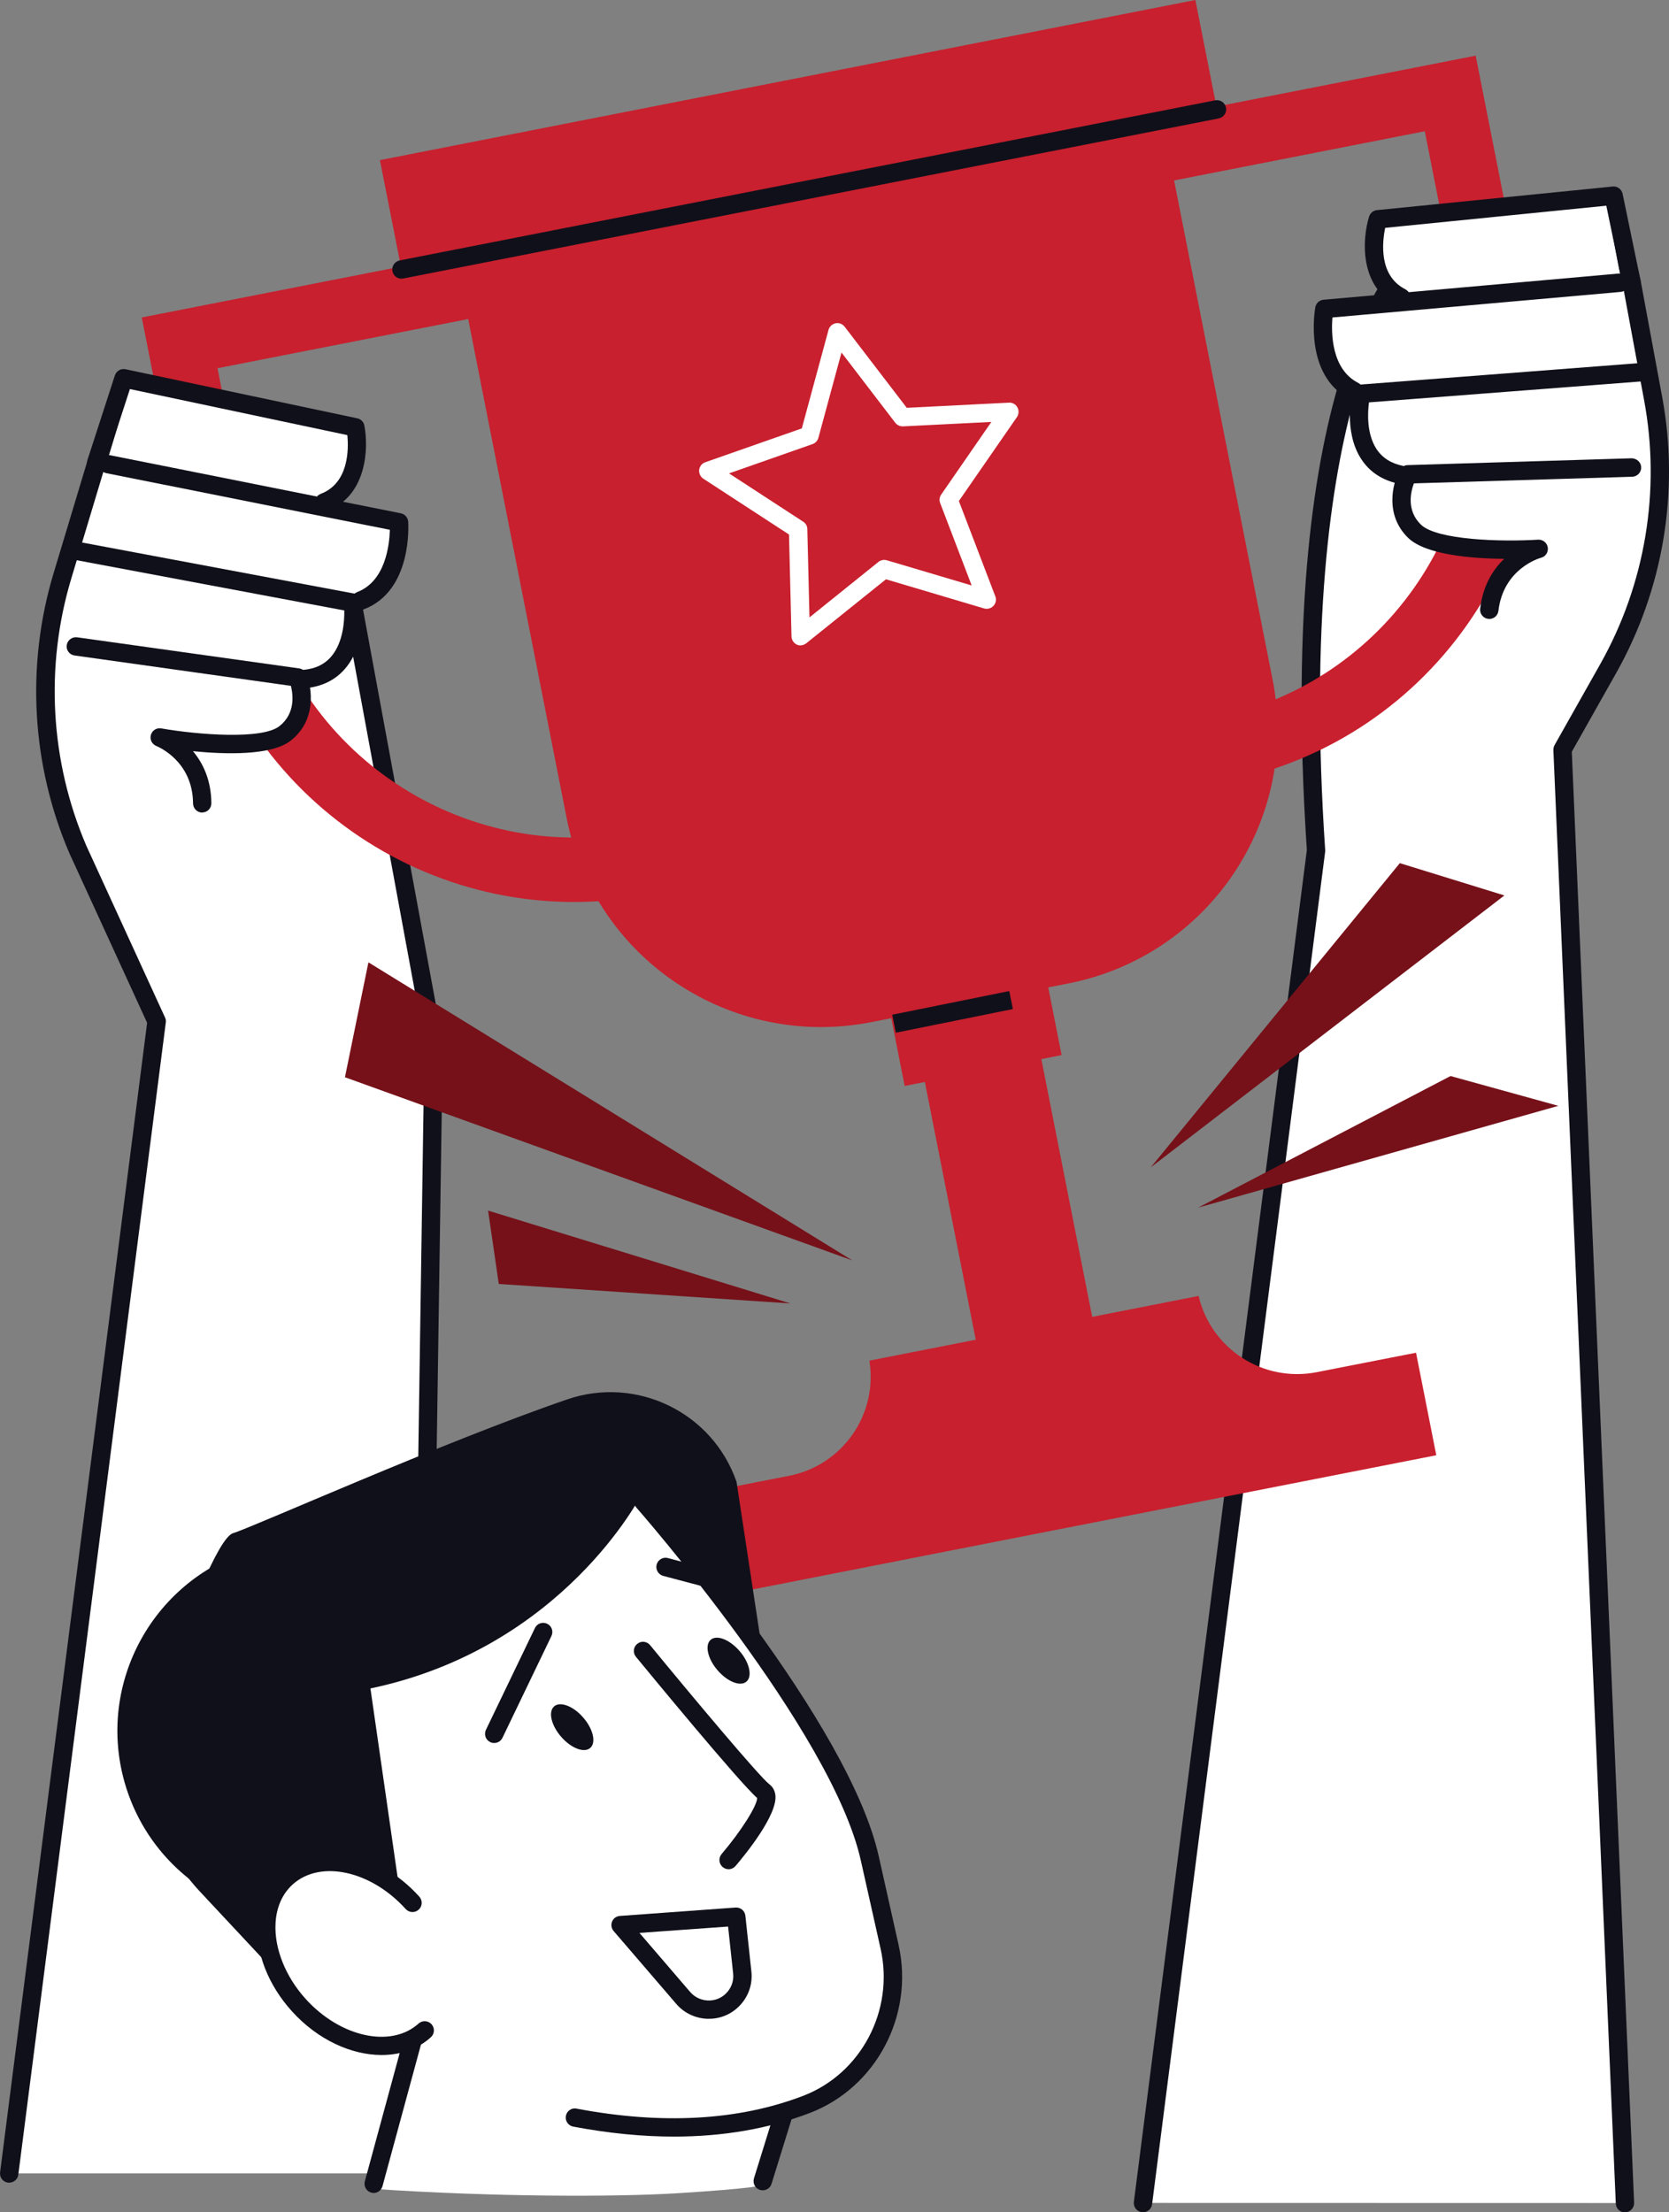 <svg xmlns="http://www.w3.org/2000/svg" width="83" height="110" viewBox="0 0 83 110" fill="none"><rect x="0" y="0" width="83" height="110" fill="#808080" stroke="none"/><g clip-path="url(#clip0_155_1117)"><path d="M20.716 108.073L21.558 51.846L16.138 22.463L6.281 18.865L4.784 23.027L3.095 28.64C1.744 33.118 2.014 37.927 3.859 42.227L7.783 50.785L0.458 108.073" fill="white"></path><path d="M0.458 108.532C0.458 108.532 0.421 108.532 0.398 108.532C0.146 108.5 -0.028 108.27 0.005 108.018L7.316 50.859L3.447 42.42C1.561 38.019 1.286 33.081 2.664 28.506L4.354 22.894L5.855 18.709C5.896 18.594 5.983 18.503 6.093 18.448C6.203 18.392 6.331 18.392 6.441 18.434L16.298 22.031C16.449 22.087 16.563 22.22 16.591 22.38L22.011 51.763C22.016 51.795 22.02 51.822 22.02 51.855L21.178 108.087C21.178 108.339 20.972 108.527 20.716 108.536C20.464 108.536 20.262 108.325 20.267 108.073L21.109 51.887L15.744 22.802L6.565 19.453L5.224 23.183L3.543 28.773C2.229 33.141 2.495 37.854 4.29 42.048L8.208 50.597C8.245 50.675 8.259 50.762 8.245 50.845L0.911 108.133C0.884 108.362 0.687 108.532 0.458 108.532Z" fill="#10101A"></path><path d="M56.841 109.541L65.448 42.282C63.827 18.108 70.269 12.785 70.269 12.785L80.116 9.761L81.146 14.06L82.213 19.82C83.064 24.418 82.272 29.172 79.969 33.247L77.703 37.267L80.807 109.546" fill="white"></path><path d="M56.841 110C56.841 110 56.8 110 56.782 110C56.53 109.968 56.356 109.739 56.388 109.486L64.99 42.269C63.383 18.177 69.705 12.652 69.975 12.432C70.021 12.395 70.076 12.363 70.131 12.349L79.978 9.33C80.097 9.293 80.23 9.307 80.34 9.371C80.45 9.435 80.528 9.541 80.56 9.66L81.59 13.96L82.661 19.742C83.531 24.436 82.716 29.314 80.368 33.476L78.166 37.381L81.265 109.528C81.274 109.78 81.082 109.996 80.83 110.005C80.569 110.028 80.363 109.821 80.354 109.569L77.25 37.294C77.25 37.207 77.268 37.124 77.309 37.051L79.576 33.031C81.819 29.057 82.597 24.399 81.764 19.912L80.697 14.152L79.782 10.348L70.497 13.198C69.875 13.818 64.404 19.939 65.901 42.259C65.901 42.291 65.901 42.319 65.901 42.347L57.294 109.606C57.267 109.835 57.07 110.005 56.841 110.005V110Z" fill="#10101A"></path><path d="M57.23 58.045L69.614 42.92L74.814 44.526L57.23 58.045Z" fill="#761119"></path><path d="M59.583 60.05L72.136 53.506L77.497 54.988L59.583 60.05Z" fill="#761119"></path><path d="M42.388 62.675L17.154 53.566L18.322 47.852L42.388 62.675Z" fill="#761119"></path><path d="M39.307 64.814L24.804 63.845L24.273 60.197L39.307 64.814Z" fill="#761119"></path><path d="M54.584 66.842L48.793 67.98L44.389 45.678L50.184 44.54L54.584 66.842Z" fill="#C8202E"></path><path d="M52.794 52.465L44.989 53.998L43.235 45.114L51.041 43.581L52.794 52.465Z" fill="#C8202E"></path><path d="M65.48 68.232C62.806 68.755 60.22 67.066 59.606 64.441L52.442 65.85L50.4 66.249L43.235 67.658C43.666 70.32 41.912 72.862 39.239 73.385L34.299 74.353L35.306 79.452L52.346 76.106L54.387 75.707L71.427 72.362L70.42 67.264L65.48 68.232Z" fill="#C8202E"></path><path d="M22.625 12.527L28.183 40.694C29.556 47.664 36.341 52.198 43.327 50.826L53.124 48.903C60.114 47.531 64.66 40.772 63.287 33.801L57.729 5.635L22.629 12.527H22.625Z" fill="#C8202E"></path><path d="M60.522 5.438L19.965 13.399L18.894 7.962L59.446 0L60.522 5.438Z" fill="#C8202E"></path><path d="M39.82 32.095C39.756 32.095 39.687 32.081 39.627 32.054C39.472 31.98 39.367 31.824 39.362 31.65L39.238 26.579L34.976 23.803C34.83 23.706 34.752 23.537 34.77 23.362C34.793 23.188 34.908 23.041 35.072 22.986L39.875 21.302L41.202 16.406C41.248 16.236 41.386 16.112 41.555 16.075C41.724 16.038 41.898 16.107 42.004 16.245L45.094 20.279L50.175 20.022C50.345 20.008 50.514 20.104 50.596 20.256C50.679 20.407 50.67 20.595 50.574 20.738L47.685 24.913L49.498 29.654C49.562 29.814 49.525 29.998 49.406 30.126C49.287 30.255 49.109 30.301 48.939 30.255L44.059 28.805L40.094 31.989C40.012 32.054 39.911 32.09 39.811 32.09L39.82 32.095ZM36.258 23.541L39.943 25.941C40.072 26.024 40.149 26.162 40.149 26.313L40.255 30.7L43.684 27.942C43.798 27.85 43.954 27.818 44.1 27.859L48.321 29.112L46.755 25.014C46.701 24.872 46.719 24.716 46.806 24.592L49.301 20.981L44.906 21.201C44.755 21.206 44.613 21.141 44.522 21.022L41.848 17.53L40.699 21.77C40.658 21.917 40.552 22.032 40.41 22.082L36.263 23.537L36.258 23.541Z" fill="white"></path><path d="M60.966 38.855L53.476 40.323L52.858 37.18L60.348 35.711C68.982 34.018 74.622 25.629 72.924 17.021L70.855 6.526L53.783 9.876L53.165 6.737L73.386 2.768L76.078 16.406C78.12 26.749 71.344 36.817 60.975 38.855H60.966Z" fill="#C8202E"></path><path d="M39.742 43.021L32.252 44.489C21.883 46.527 11.784 39.767 9.742 29.424L7.05 15.786L27.271 11.816L27.89 14.96L10.818 18.31L12.887 28.804C14.586 37.413 22.991 43.039 31.625 41.346L39.115 39.877L39.733 43.021H39.742Z" fill="#C8202E"></path><path d="M50.191 49.28L44.37 50.457L44.55 51.352L50.371 50.175L50.191 49.28Z" fill="#10101A"></path><path d="M2.912 35.045C2.733 31.617 5.132 23.605 5.233 23.266L6.409 19.319C6.482 19.067 6.725 18.924 6.968 18.98L17.191 21.357C17.383 21.402 17.529 21.563 17.57 21.765C17.74 22.655 17.717 24.307 16.756 25.28L19.132 25.803C19.347 25.849 19.507 26.042 19.525 26.276C19.535 26.409 19.745 29.561 17.561 30.438C17.575 31.076 17.493 32.264 16.838 33.127C16.449 33.636 15.922 33.944 15.281 34.063C15.382 34.83 15.263 35.844 14.412 36.546C13.583 37.234 10.36 37.074 8.913 36.922C9.307 37.473 10.209 38.973 10.117 40.006C10.09 40.304 3.104 38.803 2.907 35.041L2.912 35.045Z" fill="white"></path><path d="M17.919 30.328C17.735 30.328 17.561 30.213 17.493 30.035C17.406 29.796 17.525 29.534 17.758 29.443C19.168 28.91 19.365 27.107 19.388 26.345L5.283 23.527C5.036 23.477 4.876 23.238 4.926 22.991C4.976 22.743 5.214 22.578 5.462 22.633L19.933 25.524C20.134 25.565 20.285 25.735 20.299 25.941C20.308 26.084 20.514 29.383 18.088 30.301C18.033 30.319 17.978 30.328 17.928 30.328H17.919Z" fill="#10101A"></path><path d="M16.106 25.445C15.922 25.445 15.748 25.33 15.68 25.151C15.593 24.913 15.712 24.651 15.945 24.559C17.355 24.027 17.342 22.329 17.273 21.636L6.46 19.346L5.219 23.16C5.141 23.398 4.885 23.532 4.642 23.453C4.404 23.375 4.271 23.119 4.349 22.875L5.713 18.667C5.787 18.442 6.016 18.314 6.24 18.36L17.767 20.801C17.946 20.838 18.088 20.98 18.12 21.164C18.34 22.306 18.239 24.66 16.261 25.413C16.206 25.431 16.151 25.441 16.101 25.441L16.106 25.445Z" fill="#10101A"></path><path d="M15.121 34.224C14.888 34.224 14.687 34.044 14.668 33.806C14.645 33.553 14.833 33.333 15.08 33.31C15.698 33.255 16.165 33.026 16.504 32.608C17.067 31.915 17.131 30.878 17.122 30.355L3.704 27.836C3.457 27.79 3.292 27.551 3.337 27.303C3.383 27.056 3.621 26.89 3.869 26.936L17.639 29.52C17.836 29.557 17.983 29.717 18.01 29.915C18.019 29.997 18.239 31.92 17.218 33.182C16.724 33.797 16.032 34.145 15.163 34.224C15.149 34.224 15.135 34.224 15.121 34.224Z" fill="#10101A"></path><path d="M10.058 40.405C9.806 40.405 9.605 40.203 9.6 39.95C9.586 37.835 7.851 37.128 7.778 37.096C7.558 37.009 7.439 36.77 7.503 36.545C7.567 36.321 7.787 36.178 8.021 36.22C9.834 36.536 13.029 36.789 13.894 36.109C14.695 35.481 14.576 34.545 14.467 34.104L3.708 32.594C3.456 32.558 3.282 32.328 3.319 32.081C3.356 31.828 3.589 31.658 3.836 31.69L14.879 33.237C15.039 33.26 15.176 33.365 15.236 33.517C15.529 34.224 15.739 35.825 14.457 36.83C13.501 37.578 11.221 37.514 9.596 37.353C10.081 37.931 10.502 38.771 10.511 39.941C10.511 40.194 10.31 40.4 10.058 40.4V40.405Z" fill="#10101A"></path><path d="M81.7 26.216C82.249 22.825 80.743 14.602 80.674 14.253L79.933 10.206C79.887 9.949 79.662 9.779 79.411 9.807L68.987 11.059C68.79 11.082 68.625 11.225 68.565 11.427C68.3 12.294 68.14 13.937 68.991 15.01L66.574 15.272C66.354 15.295 66.176 15.469 66.134 15.699C66.112 15.832 65.558 18.939 67.631 20.049C67.549 20.682 67.499 21.871 68.057 22.802C68.387 23.348 68.877 23.715 69.504 23.904C69.321 24.652 69.33 25.675 70.094 26.469C70.845 27.244 74.064 27.433 75.519 27.437C75.071 27.942 74.009 29.332 73.986 30.374C73.977 30.677 81.091 29.943 81.695 26.221L81.7 26.216Z" fill="white"></path><path d="M67.343 19.902C67.275 19.902 67.201 19.888 67.137 19.852C64.821 18.672 65.388 15.414 65.411 15.276C65.448 15.075 65.617 14.923 65.819 14.905L80.519 13.601C80.771 13.579 80.99 13.767 81.013 14.019C81.036 14.271 80.848 14.492 80.597 14.515L66.263 15.786C66.199 16.543 66.203 18.36 67.545 19.039C67.769 19.154 67.861 19.429 67.746 19.654C67.664 19.815 67.503 19.907 67.339 19.907L67.343 19.902Z" fill="#10101A"></path><path d="M69.678 15.245C69.609 15.245 69.536 15.231 69.472 15.194C67.586 14.235 67.742 11.881 68.085 10.771C68.14 10.596 68.291 10.468 68.474 10.449L80.198 9.275C80.432 9.247 80.642 9.408 80.693 9.637L81.59 13.969C81.64 14.217 81.485 14.46 81.237 14.511C80.99 14.556 80.748 14.405 80.697 14.157L79.882 10.229L68.886 11.33C68.744 12.009 68.543 13.698 69.884 14.382C70.108 14.497 70.2 14.772 70.085 14.997C70.003 15.158 69.843 15.249 69.678 15.249V15.245Z" fill="#10101A"></path><path d="M69.701 24.073C69.673 24.073 69.641 24.073 69.609 24.064C68.753 23.894 68.108 23.472 67.682 22.807C66.803 21.439 67.229 19.553 67.247 19.475C67.293 19.282 67.458 19.14 67.659 19.122L81.627 18.048C81.878 18.03 82.098 18.218 82.117 18.47C82.135 18.723 81.947 18.943 81.695 18.961L68.08 20.008C68.011 20.526 67.961 21.563 68.446 22.316C68.739 22.765 69.174 23.045 69.783 23.169C70.03 23.22 70.191 23.458 70.14 23.706C70.094 23.922 69.907 24.073 69.692 24.073H69.701Z" fill="#10101A"></path><path d="M74.064 30.773C74.064 30.773 74.027 30.773 74.009 30.773C73.757 30.745 73.578 30.516 73.61 30.263C73.748 29.098 74.256 28.313 74.801 27.79C73.171 27.772 70.896 27.588 70.026 26.744C68.858 25.606 69.243 24.036 69.614 23.366C69.692 23.224 69.838 23.132 69.998 23.128L81.146 22.788C81.393 22.797 81.608 22.981 81.617 23.233C81.627 23.486 81.425 23.697 81.173 23.706L70.314 24.036C70.154 24.458 69.934 25.381 70.662 26.087C71.45 26.854 74.654 26.95 76.49 26.835C76.724 26.822 76.934 26.987 76.971 27.221C77.007 27.455 76.865 27.675 76.636 27.735C76.563 27.753 74.764 28.272 74.517 30.373C74.489 30.608 74.293 30.777 74.064 30.777V30.773Z" fill="#10101A"></path><path d="M14.068 93.168C15.913 91.448 17.548 91.728 18.591 92.264C18.738 92.338 18.88 92.425 19.017 92.512C16.769 88.098 16.417 84.358 17.969 81.366C19.319 78.769 22.176 76.736 26.228 75.492C29.267 74.556 31.945 74.386 31.973 74.386C32.055 74.382 32.133 74.414 32.188 74.473C32.591 74.928 42.04 85.712 43.519 92.352C45.002 99.001 44.201 100.373 44.201 100.373C44.219 100.446 44.201 100.524 44.16 100.584C44.132 100.625 43.043 104.026 39.284 105.182L38.181 108.353C38.213 108.426 38.208 108.509 38.172 108.578C38.121 108.67 37.352 108.83 33.658 109.06C30.604 109.248 24.598 109.248 18.587 108.844C18.477 108.835 18.376 108.771 18.344 108.665L20.294 101.754C18.601 102.388 16.302 101.681 14.668 99.873C12.672 97.661 12.416 94.715 14.077 93.164L14.068 93.168Z" fill="white"></path><path d="M12.681 77.011C14.874 76.387 17.104 76.589 19.045 77.429C13.56 80.788 10.786 87.648 12.7 94.32C12.782 94.614 12.878 94.903 12.979 95.188C9.825 94.394 7.165 91.998 6.203 88.653C4.77 83.656 7.673 78.443 12.686 77.011H12.681Z" fill="#10101A"></path><path d="M20.427 97.954L14.801 99.258L9.921 94.035C7.508 91.452 6.725 87.753 7.893 84.422C9.197 80.714 10.841 76.451 11.596 76.235C12.452 75.992 22.048 71.697 28.205 69.586C31.666 68.397 35.439 70.238 36.629 73.688L37.792 81.338L31.9 74.312C31.9 74.312 28.027 81.944 18.422 83.958L20.436 97.954H20.427Z" fill="#10101A"></path><path d="M35.251 100.386C34.633 100.386 34.033 100.116 33.63 99.643L30.517 96.022C30.403 95.889 30.375 95.71 30.439 95.55C30.503 95.389 30.654 95.284 30.828 95.27L36.583 94.852C36.83 94.838 37.045 95.017 37.068 95.261L37.366 98.028C37.43 98.611 37.256 99.18 36.876 99.629C36.496 100.079 35.961 100.35 35.37 100.382C35.329 100.382 35.288 100.382 35.246 100.382L35.251 100.386ZM31.804 96.119L34.322 99.051C34.569 99.34 34.944 99.496 35.32 99.473C35.658 99.455 35.965 99.299 36.18 99.042C36.395 98.785 36.496 98.464 36.459 98.129L36.208 95.798L31.799 96.114L31.804 96.119Z" fill="#10101A"></path><path d="M21.114 100.965C19.553 102.369 16.746 101.804 14.851 99.703C12.956 97.601 12.681 94.765 14.247 93.361C15.808 91.957 18.614 92.521 20.51 94.623" fill="white"></path><path d="M18.976 102.185C17.47 102.185 15.794 101.424 14.517 100.01C13.336 98.707 12.709 97.096 12.787 95.596C12.841 94.545 13.244 93.65 13.949 93.017C15.694 91.447 18.793 92.025 20.853 94.311C21.022 94.499 21.009 94.788 20.821 94.958C20.633 95.128 20.345 95.114 20.175 94.926C18.45 93.017 15.932 92.466 14.558 93.701C14.041 94.168 13.743 94.838 13.702 95.646C13.638 96.885 14.197 98.289 15.199 99.395C16.925 101.304 19.448 101.855 20.816 100.621C21.004 100.451 21.293 100.469 21.462 100.657C21.631 100.845 21.613 101.134 21.425 101.304C20.762 101.901 19.901 102.185 18.981 102.185H18.976Z" fill="#10101A"></path><path d="M29.006 85.408C29.501 85.977 29.657 86.656 29.35 86.918C29.048 87.179 28.398 86.932 27.903 86.358C27.409 85.789 27.253 85.11 27.56 84.848C27.862 84.587 28.512 84.835 29.006 85.408Z" fill="#10101A"></path><path d="M36.789 82.109C37.279 82.683 37.425 83.362 37.119 83.619C36.812 83.88 36.166 83.619 35.677 83.045C35.187 82.471 35.04 81.792 35.347 81.535C35.654 81.274 36.299 81.535 36.789 82.109Z" fill="#10101A"></path><path d="M33.52 106.242C31.927 106.242 30.256 106.076 28.507 105.746C28.26 105.7 28.095 105.462 28.141 105.214C28.187 104.966 28.43 104.796 28.672 104.851C32.939 105.659 36.73 105.443 39.934 104.218C42.818 103.117 44.48 99.973 43.794 96.908C43.533 95.733 43.208 94.283 42.809 92.512C41.372 86.055 31.735 75.065 31.639 74.955C31.474 74.766 31.488 74.477 31.68 74.308C31.868 74.138 32.156 74.156 32.325 74.349C32.728 74.808 42.214 85.624 43.702 92.31C44.096 94.081 44.421 95.531 44.686 96.706C45.474 100.212 43.569 103.81 40.264 105.071C38.222 105.852 35.965 106.242 33.516 106.242H33.52Z" fill="#10101A"></path><path d="M18.582 109.046C18.541 109.046 18.505 109.041 18.463 109.027C18.221 108.963 18.079 108.711 18.143 108.467L20.052 101.442C20.12 101.199 20.368 101.052 20.61 101.121C20.853 101.185 20.995 101.437 20.931 101.68L19.022 108.706C18.967 108.908 18.784 109.046 18.582 109.046Z" fill="#10101A"></path><path d="M37.934 108.912C37.888 108.912 37.842 108.908 37.796 108.894C37.554 108.82 37.421 108.563 37.494 108.32L38.529 104.984C38.602 104.741 38.858 104.608 39.101 104.681C39.344 104.755 39.477 105.012 39.403 105.255L38.369 108.591C38.309 108.788 38.126 108.912 37.934 108.912Z" fill="#10101A"></path><path d="M36.235 92.948C36.13 92.948 36.025 92.911 35.938 92.838C35.745 92.673 35.722 92.384 35.887 92.191C36.849 91.062 37.65 89.796 37.654 89.405C36.775 88.644 32.161 83.036 31.625 82.384C31.465 82.187 31.492 81.903 31.689 81.742C31.881 81.581 32.17 81.609 32.33 81.806C34.367 84.289 37.782 88.364 38.259 88.722C38.378 88.814 38.529 88.979 38.561 89.272C38.666 90.25 37.073 92.209 36.578 92.787C36.487 92.893 36.359 92.948 36.231 92.948H36.235Z" fill="#10101A"></path><path d="M24.575 86.671C24.506 86.671 24.442 86.657 24.378 86.625C24.149 86.515 24.058 86.239 24.167 86.014L26.603 80.953C26.713 80.723 26.988 80.632 27.212 80.742C27.441 80.852 27.532 81.127 27.422 81.352L24.987 86.414C24.909 86.579 24.744 86.671 24.575 86.671Z" fill="#10101A"></path><path d="M36.144 79.181C36.107 79.181 36.066 79.177 36.025 79.167L32.98 78.36C32.738 78.296 32.591 78.043 32.655 77.8C32.719 77.557 32.971 77.41 33.214 77.474L36.258 78.282C36.501 78.346 36.647 78.598 36.583 78.842C36.528 79.048 36.345 79.181 36.144 79.181Z" fill="#10101A"></path><path d="M19.965 13.859C19.75 13.859 19.562 13.707 19.516 13.487C19.466 13.239 19.631 13.001 19.878 12.95L60.435 4.988C60.682 4.942 60.92 5.103 60.97 5.351C61.021 5.599 60.856 5.837 60.609 5.888L20.052 13.849C20.024 13.854 19.992 13.859 19.965 13.859Z" fill="#10101A"></path></g><defs><clipPath id="clip0_155_1117"><rect width="83" height="110" fill="white"></rect></clipPath></defs></svg>